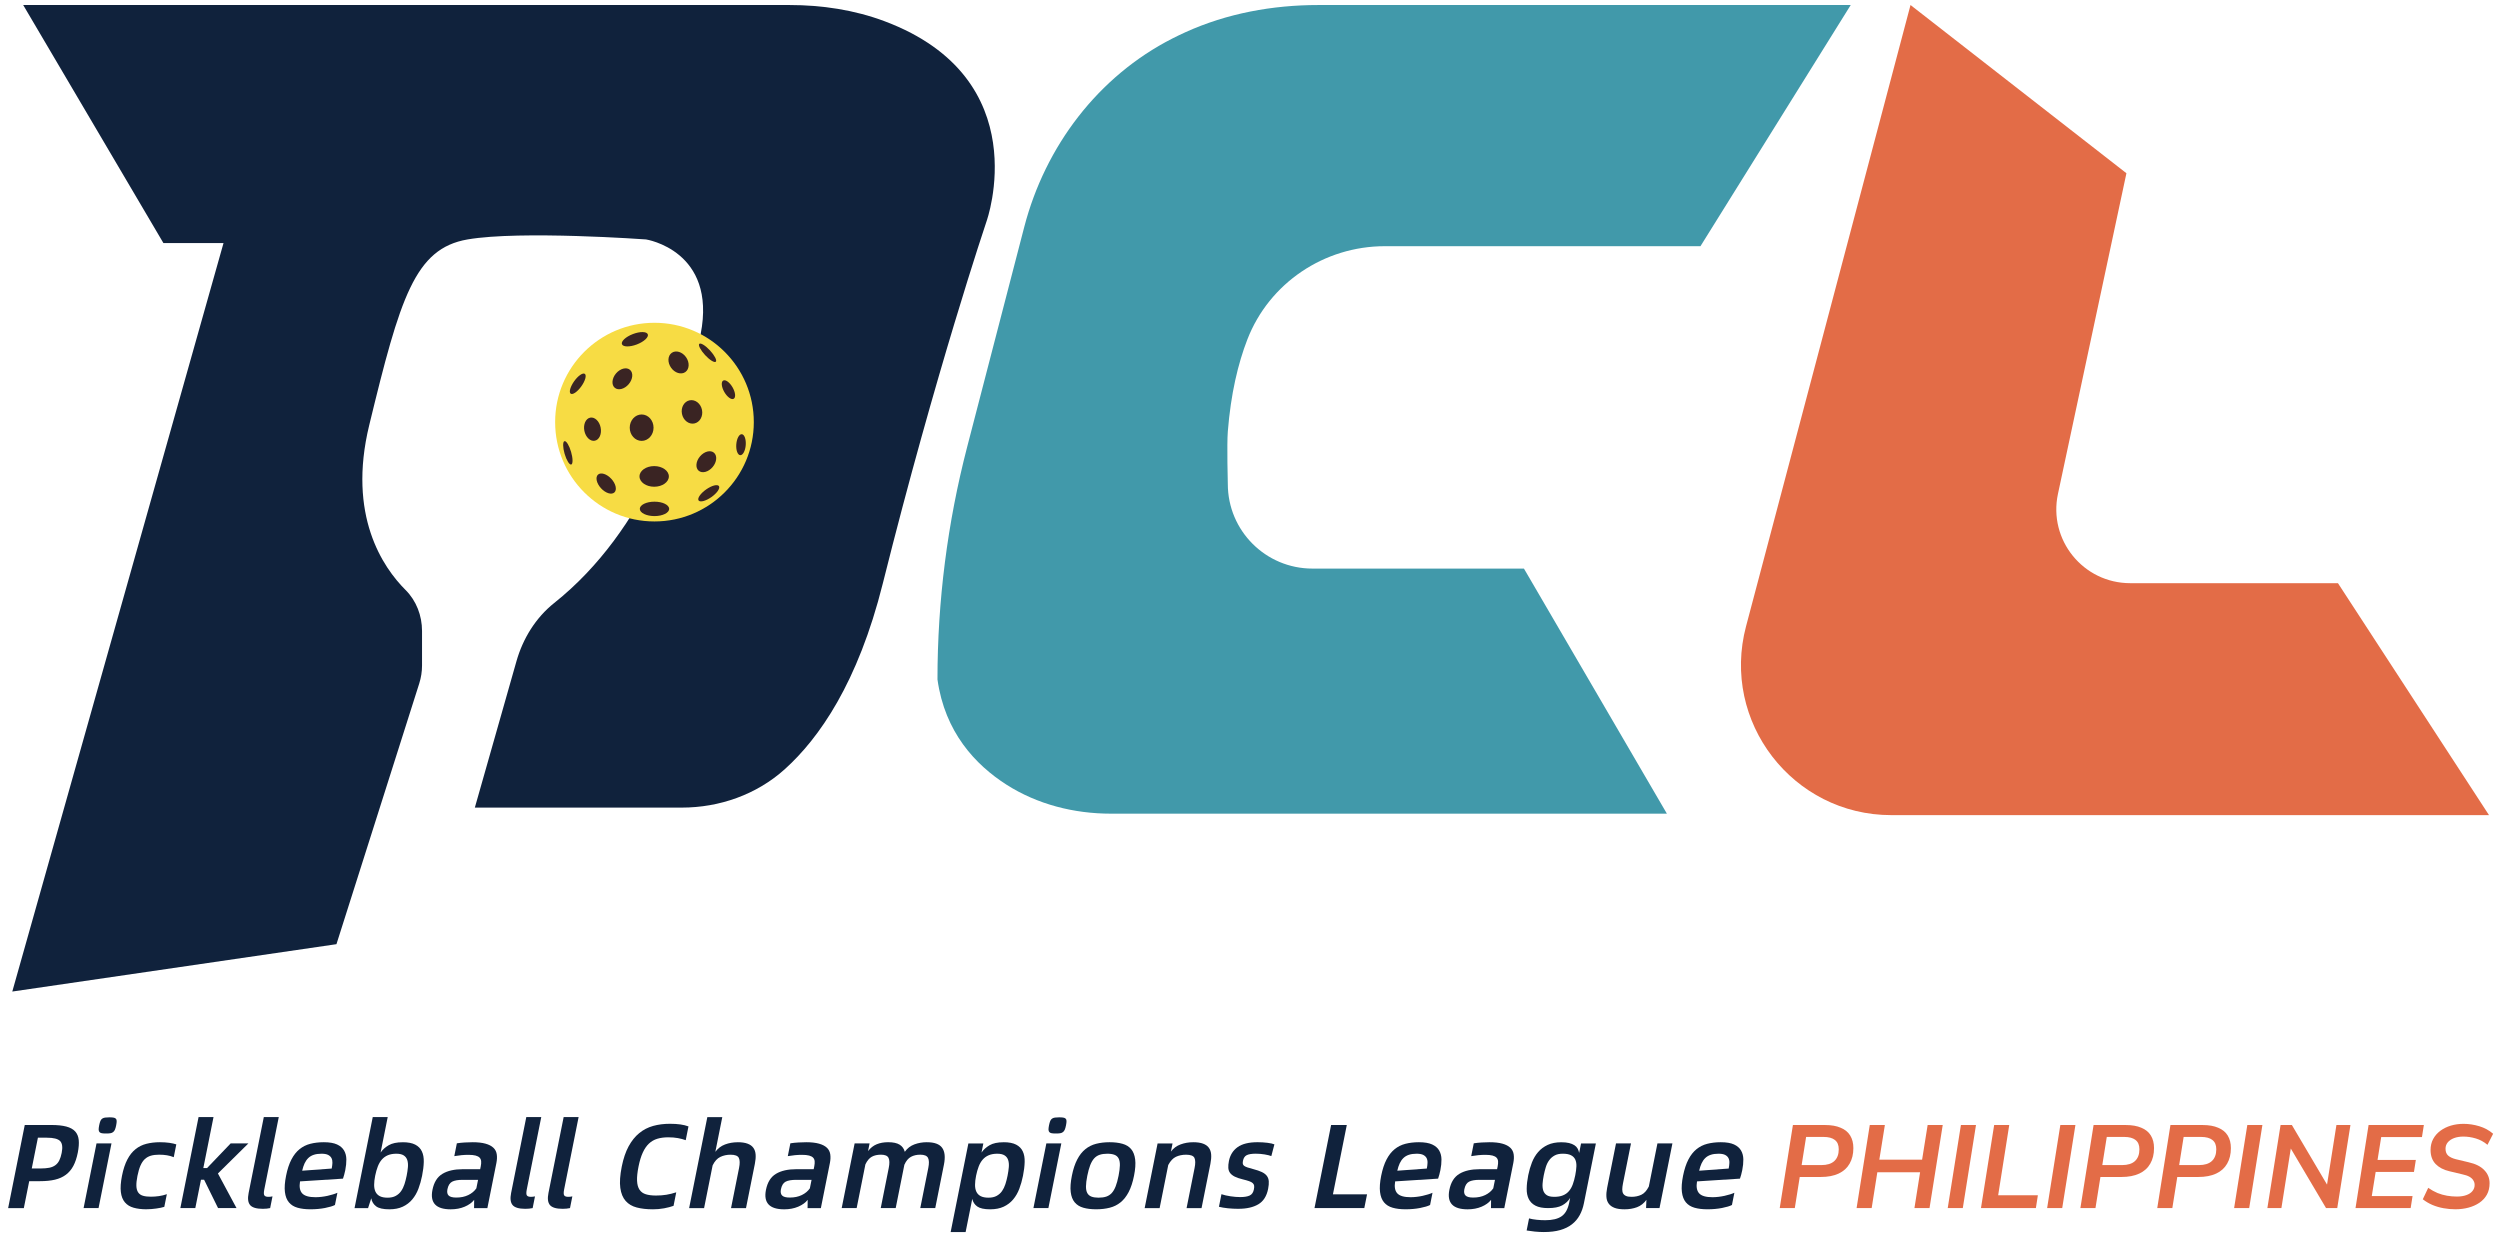 <svg width="214" height="106" viewBox="0 0 214 106" fill="none" xmlns="http://www.w3.org/2000/svg">
<path d="M1.986 0.43L13.989 20.807H19.133L1.052 84.876L28.8 80.822L35.889 58.499C36.046 58.004 36.126 57.487 36.126 56.968V54.009C36.126 52.703 35.642 51.427 34.717 50.505C32.778 48.57 29.727 44.126 31.605 36.396C34.255 25.484 35.502 21.276 40.023 20.496C44.544 19.716 55.3 20.496 55.3 20.496C55.3 20.496 61.378 21.432 59.976 28.601C58.691 35.171 55.312 45.347 47.441 51.615C45.856 52.877 44.763 54.654 44.208 56.603L40.646 69.131H58.355C61.596 69.131 64.771 68.012 67.179 65.843C70.112 63.2 73.441 58.454 75.565 49.957C80.086 31.874 84.451 18.936 84.451 18.936C84.451 18.936 88.829 6.747 75.733 1.822C73.132 0.845 70.354 0.43 67.578 0.43H1.986Z" fill="#10223C"/>
<path d="M142.686 69.65H95.089C91.942 69.65 88.811 68.862 86.158 67.17C83.501 65.473 80.878 62.683 80.248 58.162C80.248 51.446 81.102 44.758 82.789 38.257L87.673 19.439C89.468 12.523 93.997 6.532 100.365 3.291C100.72 3.11 101.085 2.935 101.46 2.764C105.025 1.144 108.933 0.43 112.848 0.43H158.422L145.56 21.074H118.542C113.351 21.074 108.646 24.222 106.772 29.063C105.975 31.124 105.358 33.705 105.101 36.933C105.011 38.054 105.101 41.429 105.101 41.429C105.101 45.429 108.343 48.671 112.343 48.671H130.449L142.686 69.65Z" fill="#4199AA"/>
<path d="M163.54 0.43L149.461 53.614C147.3 61.777 153.456 69.775 161.9 69.775H213.059L200.128 49.92H182.344C178.321 49.92 175.32 46.212 176.161 42.276L182.022 14.829L163.54 0.43Z" fill="#E36C47"/>
<path d="M56.023 44.636C60.719 44.636 64.526 40.829 64.526 36.133C64.526 31.437 60.719 27.63 56.023 27.63C51.327 27.63 47.52 31.437 47.52 36.133C47.52 40.829 51.327 44.636 56.023 44.636Z" fill="#F7DC44"/>
<path d="M54.925 37.74C55.488 37.74 55.944 37.234 55.944 36.61C55.944 35.985 55.488 35.479 54.925 35.479C54.362 35.479 53.905 35.985 53.905 36.61C53.905 37.234 54.362 37.74 54.925 37.74Z" fill="#3A2423"/>
<path d="M55.998 41.665C56.692 41.665 57.254 41.269 57.254 40.781C57.254 40.293 56.692 39.897 55.998 39.897C55.304 39.897 54.741 40.293 54.741 40.781C54.741 41.269 55.304 41.665 55.998 41.665Z" fill="#3A2423"/>
<path d="M56.024 44.177C56.718 44.177 57.28 43.901 57.28 43.56C57.28 43.219 56.718 42.943 56.024 42.943C55.33 42.943 54.767 43.219 54.767 43.56C54.767 43.901 55.33 44.177 56.024 44.177Z" fill="#3A2423"/>
<path d="M59.431 36.25C59.904 36.156 60.2 35.636 60.091 35.088C59.983 34.54 59.51 34.172 59.037 34.266C58.563 34.36 58.267 34.88 58.376 35.428C58.485 35.976 58.957 36.344 59.431 36.25Z" fill="#3A2423"/>
<path d="M50.915 37.726C51.3 37.65 51.525 37.145 51.416 36.6C51.308 36.054 50.908 35.674 50.523 35.75C50.138 35.827 49.913 36.331 50.021 36.877C50.13 37.422 50.53 37.803 50.915 37.726Z" fill="#3A2423"/>
<path d="M58.665 31.848C59.018 31.598 59.045 31.027 58.724 30.573C58.403 30.119 57.856 29.953 57.502 30.203C57.149 30.452 57.123 31.023 57.444 31.477C57.764 31.932 58.311 32.097 58.665 31.848Z" fill="#3A2423"/>
<path d="M53.817 32.885C54.177 32.461 54.226 31.911 53.926 31.657C53.626 31.403 53.092 31.541 52.732 31.965C52.373 32.39 52.324 32.94 52.624 33.194C52.923 33.447 53.458 33.309 53.817 32.885Z" fill="#3A2423"/>
<path d="M52.591 42.154C52.834 41.93 52.716 41.408 52.328 40.987C51.94 40.567 51.429 40.407 51.186 40.631C50.944 40.855 51.062 41.377 51.449 41.797C51.837 42.218 52.348 42.378 52.591 42.154Z" fill="#3A2423"/>
<path d="M48.898 39.764C49.052 39.719 49.046 39.236 48.885 38.683C48.725 38.131 48.471 37.719 48.317 37.764C48.164 37.808 48.17 38.292 48.33 38.845C48.491 39.397 48.745 39.809 48.898 39.764Z" fill="#3A2423"/>
<path d="M49.763 33.069C50.097 32.601 50.23 32.123 50.06 32.002C49.891 31.882 49.483 32.164 49.149 32.632C48.816 33.1 48.682 33.578 48.852 33.699C49.021 33.82 49.429 33.538 49.763 33.069Z" fill="#3A2423"/>
<path d="M61.273 30.964C61.391 30.856 61.17 30.425 60.78 30.002C60.39 29.579 59.979 29.324 59.861 29.433C59.744 29.541 59.965 29.971 60.355 30.394C60.745 30.817 61.156 31.072 61.273 30.964Z" fill="#3A2423"/>
<path d="M54.515 29.484C55.126 29.249 55.545 28.861 55.451 28.615C55.357 28.37 54.785 28.361 54.174 28.596C53.563 28.83 53.144 29.219 53.238 29.464C53.332 29.709 53.903 29.718 54.515 29.484Z" fill="#3A2423"/>
<path d="M60.899 42.549C61.38 42.209 61.667 41.788 61.541 41.609C61.414 41.43 60.922 41.56 60.441 41.9C59.96 42.239 59.672 42.66 59.799 42.839C59.926 43.019 60.418 42.888 60.899 42.549Z" fill="#3A2423"/>
<path d="M62.805 34.136C62.999 34.024 62.955 33.584 62.706 33.154C62.457 32.723 62.099 32.465 61.904 32.577C61.711 32.689 61.755 33.129 62.003 33.559C62.252 33.99 62.611 34.248 62.805 34.136Z" fill="#3A2423"/>
<path d="M63.835 38.097C63.873 37.601 63.722 37.185 63.499 37.168C63.275 37.151 63.064 37.54 63.026 38.036C62.989 38.531 63.14 38.947 63.363 38.964C63.586 38.981 63.798 38.593 63.835 38.097Z" fill="#3A2423"/>
<path d="M61 39.981C61.361 39.555 61.412 39.005 61.114 38.752C60.816 38.499 60.282 38.64 59.921 39.066C59.56 39.492 59.509 40.043 59.806 40.295C60.105 40.547 60.639 40.407 61 39.981Z" fill="#3A2423"/>
<path d="M2.119 96.299H4.395C4.913 96.299 5.34 96.344 5.675 96.432C6.008 96.521 6.263 96.661 6.437 96.853C6.609 97.044 6.711 97.291 6.74 97.591C6.769 97.893 6.74 98.25 6.659 98.667C6.569 99.118 6.441 99.498 6.277 99.805C6.113 100.113 5.9 100.364 5.639 100.559C5.378 100.754 5.066 100.894 4.704 100.98C4.343 101.065 3.919 101.108 3.434 101.108H2.501L2.04 103.414H0.697L2.119 96.3V96.299ZM3.486 100.021C3.772 100.021 4.018 99.999 4.221 99.959C4.424 99.918 4.595 99.846 4.736 99.742C4.876 99.641 4.988 99.505 5.074 99.333C5.16 99.162 5.229 98.947 5.28 98.688C5.377 98.202 5.332 97.865 5.145 97.673C4.958 97.482 4.58 97.387 4.014 97.387H3.245L2.718 100.022H3.486V100.021Z" fill="#10223C"/>
<path d="M8.262 97.877H9.543L8.436 103.413H7.155L8.262 97.877ZM9.077 97.027C8.934 97.027 8.818 97.021 8.728 97.007C8.638 96.994 8.57 96.961 8.521 96.91C8.475 96.859 8.449 96.79 8.445 96.699C8.443 96.612 8.458 96.487 8.488 96.331C8.52 96.174 8.555 96.049 8.594 95.956C8.633 95.863 8.686 95.796 8.753 95.752C8.821 95.707 8.902 95.678 8.996 95.665C9.092 95.651 9.21 95.644 9.354 95.644C9.497 95.644 9.614 95.651 9.703 95.665C9.793 95.678 9.863 95.708 9.91 95.752C9.96 95.797 9.986 95.864 9.987 95.956C9.989 96.048 9.975 96.174 9.943 96.331C9.913 96.487 9.877 96.612 9.838 96.699C9.8 96.79 9.746 96.859 9.678 96.91C9.612 96.961 9.529 96.994 9.434 97.007C9.339 97.021 9.219 97.027 9.075 97.027H9.077Z" fill="#10223C"/>
<path d="M12.545 103.515C12.121 103.515 11.754 103.47 11.439 103.381C11.125 103.293 10.876 103.139 10.691 102.92C10.505 102.702 10.389 102.408 10.345 102.039C10.299 101.669 10.332 101.206 10.443 100.645C10.555 100.084 10.709 99.619 10.903 99.251C11.095 98.881 11.329 98.588 11.602 98.37C11.873 98.151 12.184 97.998 12.535 97.909C12.884 97.821 13.27 97.774 13.694 97.774C13.981 97.774 14.246 97.792 14.489 97.825C14.731 97.86 14.933 97.905 15.092 97.959L14.873 99.056C14.691 98.98 14.497 98.926 14.292 98.892C14.086 98.858 13.861 98.841 13.616 98.841C13.348 98.841 13.116 98.87 12.916 98.927C12.717 98.986 12.544 99.083 12.396 99.219C12.25 99.356 12.126 99.54 12.024 99.773C11.923 100.006 11.837 100.3 11.766 100.654C11.696 101.003 11.666 101.291 11.674 101.521C11.683 101.749 11.735 101.932 11.826 102.068C11.918 102.206 12.055 102.302 12.235 102.356C12.415 102.411 12.643 102.437 12.916 102.437C13.148 102.437 13.381 102.419 13.613 102.386C13.845 102.352 14.069 102.297 14.282 102.222L14.064 103.307C13.976 103.335 13.873 103.361 13.757 103.385C13.638 103.408 13.512 103.431 13.374 103.45C13.237 103.471 13.097 103.486 12.955 103.496C12.813 103.506 12.677 103.512 12.547 103.512L12.545 103.515Z" fill="#10223C"/>
<path d="M20.245 103.413H18.666L17.47 100.983H17.204L16.718 103.413H15.438L16.997 95.622H18.277L17.404 99.989H17.721L19.743 97.877H21.26L18.654 100.45L20.246 103.413H20.245Z" fill="#10223C"/>
<path d="M22.497 103.475C21.95 103.475 21.588 103.367 21.408 103.152C21.229 102.935 21.187 102.593 21.282 102.121L22.582 95.621H23.863L22.624 101.813C22.572 102.073 22.574 102.243 22.63 102.325C22.685 102.408 22.801 102.449 22.979 102.449C23.095 102.449 23.211 102.436 23.326 102.409L23.125 103.413C22.933 103.454 22.723 103.475 22.498 103.475H22.497Z" fill="#10223C"/>
<path d="M29.556 100.164C29.527 100.301 29.497 100.432 29.462 100.558C29.427 100.684 29.392 100.796 29.36 100.892L25.683 101.127C25.604 101.593 25.666 101.934 25.868 102.153C26.071 102.372 26.448 102.481 27.002 102.481C27.166 102.481 27.337 102.471 27.515 102.45C27.693 102.43 27.866 102.401 28.034 102.364C28.202 102.326 28.359 102.285 28.505 102.24C28.651 102.196 28.776 102.149 28.882 102.101L28.672 103.147C28.488 103.243 28.206 103.328 27.821 103.403C27.438 103.478 27.02 103.515 26.569 103.515C26.144 103.515 25.778 103.47 25.468 103.381C25.158 103.293 24.912 103.139 24.73 102.92C24.547 102.702 24.433 102.408 24.389 102.039C24.343 101.669 24.376 101.206 24.488 100.645C24.599 100.084 24.753 99.619 24.947 99.251C25.139 98.881 25.371 98.588 25.64 98.37C25.91 98.151 26.218 97.998 26.564 97.909C26.908 97.821 27.294 97.774 27.718 97.774C28.195 97.774 28.572 97.838 28.848 97.964C29.124 98.091 29.323 98.263 29.451 98.481C29.578 98.7 29.644 98.952 29.648 99.241C29.651 99.527 29.621 99.836 29.556 100.164ZM28.394 100.03C28.427 99.858 28.448 99.696 28.455 99.543C28.461 99.388 28.435 99.254 28.377 99.137C28.318 99.021 28.221 98.93 28.089 98.861C27.955 98.793 27.766 98.758 27.52 98.758C27.26 98.758 27.039 98.79 26.855 98.852C26.673 98.913 26.517 99.004 26.39 99.128C26.264 99.251 26.158 99.403 26.073 99.583C25.99 99.765 25.919 99.975 25.866 100.213L28.394 100.028V100.03Z" fill="#10223C"/>
<path d="M34.472 97.775C34.923 97.775 35.279 97.843 35.543 97.98C35.806 98.116 35.997 98.309 36.113 98.559C36.232 98.809 36.285 99.111 36.275 99.466C36.266 99.822 36.218 100.216 36.131 100.646C36.054 101.036 35.949 101.405 35.818 101.753C35.687 102.101 35.511 102.408 35.291 102.67C35.071 102.934 34.799 103.141 34.479 103.291C34.159 103.441 33.773 103.517 33.322 103.517C32.797 103.517 32.42 103.431 32.195 103.26C31.969 103.088 31.829 102.861 31.778 102.573L31.507 103.414H30.349L31.907 95.623H33.188L32.58 98.659C32.746 98.412 32.976 98.204 33.27 98.033C33.562 97.862 33.963 97.777 34.469 97.777L34.472 97.775ZM33.174 102.522C33.455 102.522 33.688 102.471 33.876 102.367C34.063 102.265 34.218 102.128 34.336 101.958C34.456 101.787 34.552 101.587 34.626 101.358C34.699 101.13 34.76 100.892 34.809 100.646C34.864 100.38 34.898 100.132 34.918 99.902C34.936 99.674 34.918 99.474 34.864 99.303C34.808 99.133 34.707 98.999 34.559 98.903C34.409 98.807 34.2 98.758 33.926 98.758C33.652 98.758 33.404 98.802 33.203 98.887C33.003 98.971 32.83 99.094 32.689 99.255C32.547 99.415 32.43 99.615 32.34 99.85C32.25 100.086 32.173 100.351 32.115 100.645C32.057 100.931 32.028 101.191 32.027 101.419C32.025 101.648 32.063 101.845 32.139 102.009C32.216 102.173 32.338 102.299 32.505 102.389C32.671 102.476 32.896 102.522 33.175 102.522H33.174Z" fill="#10223C"/>
<path d="M40.449 97.774C40.899 97.774 41.27 97.816 41.561 97.898C41.853 97.98 42.077 98.097 42.234 98.247C42.393 98.397 42.488 98.584 42.522 98.806C42.556 99.029 42.546 99.276 42.492 99.549L41.719 103.414H40.58L40.588 102.707C40.402 102.946 40.133 103.141 39.779 103.292C39.425 103.443 39.025 103.518 38.58 103.518C37.315 103.518 36.796 102.961 37.019 101.847C37.149 101.197 37.435 100.741 37.878 100.478C38.319 100.214 38.9 100.083 39.617 100.083H41.103L41.153 99.838C41.186 99.673 41.197 99.53 41.187 99.407C41.178 99.284 41.135 99.182 41.059 99.1C40.984 99.019 40.868 98.956 40.712 98.915C40.556 98.874 40.352 98.854 40.099 98.854C39.901 98.854 39.701 98.863 39.497 98.883C39.296 98.904 39.092 98.932 38.888 98.965L39.106 97.868C39.325 97.834 39.553 97.809 39.793 97.796C40.03 97.782 40.249 97.775 40.447 97.775L40.449 97.774ZM39.06 102.511C39.449 102.511 39.791 102.44 40.087 102.296C40.382 102.153 40.612 101.961 40.776 101.721L40.922 100.994H39.61C39.207 100.994 38.903 101.047 38.702 101.152C38.499 101.259 38.366 101.476 38.299 101.803C38.252 102.042 38.286 102.222 38.403 102.337C38.52 102.454 38.738 102.511 39.06 102.511Z" fill="#10223C"/>
<path d="M44.966 103.475C44.419 103.475 44.057 103.367 43.877 103.152C43.698 102.935 43.656 102.593 43.751 102.121L45.051 95.621H46.332L45.093 101.813C45.041 102.073 45.044 102.243 45.099 102.325C45.154 102.408 45.27 102.449 45.448 102.449C45.564 102.449 45.68 102.436 45.795 102.409L45.595 103.413C45.402 103.454 45.192 103.475 44.967 103.475H44.966Z" fill="#10223C"/>
<path d="M48.163 103.475C47.617 103.475 47.255 103.367 47.074 103.152C46.895 102.935 46.853 102.593 46.948 102.121L48.249 95.621H49.529L48.29 101.813C48.239 102.073 48.241 102.243 48.296 102.325C48.351 102.408 48.467 102.449 48.645 102.449C48.761 102.449 48.878 102.436 48.993 102.409L48.792 103.413C48.599 103.454 48.39 103.475 48.164 103.475H48.163Z" fill="#10223C"/>
<path d="M55.864 103.516C55.351 103.516 54.899 103.464 54.506 103.361C54.113 103.259 53.796 103.073 53.557 102.802C53.317 102.532 53.164 102.16 53.098 101.685C53.033 101.21 53.075 100.6 53.223 99.855C53.36 99.173 53.556 98.596 53.809 98.128C54.063 97.661 54.366 97.283 54.718 96.996C55.068 96.708 55.465 96.504 55.907 96.38C56.349 96.257 56.829 96.196 57.348 96.196C57.69 96.196 57.988 96.215 58.244 96.252C58.5 96.289 58.73 96.345 58.934 96.421L58.698 97.6C58.495 97.525 58.27 97.466 58.027 97.421C57.782 97.376 57.507 97.354 57.198 97.354C56.851 97.354 56.54 97.396 56.267 97.478C55.995 97.56 55.755 97.698 55.548 97.893C55.342 98.088 55.166 98.344 55.021 98.663C54.874 98.98 54.755 99.375 54.66 99.846C54.56 100.345 54.517 100.755 54.532 101.077C54.547 101.398 54.617 101.653 54.744 101.841C54.87 102.029 55.051 102.159 55.287 102.23C55.521 102.302 55.81 102.338 56.151 102.338C56.466 102.338 56.76 102.316 57.036 102.272C57.312 102.227 57.596 102.157 57.887 102.062L57.656 103.22C57.427 103.303 57.159 103.372 56.849 103.431C56.541 103.49 56.212 103.518 55.863 103.518L55.864 103.516Z" fill="#10223C"/>
<path d="M63.142 97.774C63.491 97.774 63.775 97.816 63.993 97.898C64.213 97.98 64.38 98.101 64.49 98.257C64.603 98.415 64.666 98.607 64.682 98.837C64.698 99.066 64.675 99.327 64.617 99.62L63.858 103.414H62.577L63.263 99.98C63.341 99.591 63.335 99.304 63.245 99.119C63.156 98.935 62.919 98.843 62.537 98.843C62.216 98.843 61.923 98.906 61.658 99.033C61.394 99.159 61.176 99.4 61.001 99.756L60.27 103.415H58.989L60.548 95.624H61.828L61.233 98.597C61.451 98.303 61.726 98.093 62.062 97.966C62.397 97.84 62.757 97.777 63.14 97.777L63.142 97.774Z" fill="#10223C"/>
<path d="M68.996 97.774C69.447 97.774 69.818 97.816 70.109 97.898C70.401 97.98 70.625 98.097 70.782 98.247C70.941 98.397 71.036 98.584 71.07 98.806C71.104 99.029 71.094 99.276 71.04 99.549L70.266 103.414H69.128L69.136 102.707C68.95 102.946 68.681 103.141 68.327 103.292C67.973 103.443 67.573 103.518 67.128 103.518C65.863 103.518 65.344 102.961 65.567 101.847C65.697 101.197 65.983 100.741 66.426 100.478C66.866 100.214 67.448 100.083 68.165 100.083H69.651L69.701 99.838C69.734 99.673 69.745 99.53 69.735 99.407C69.726 99.284 69.683 99.182 69.607 99.1C69.532 99.019 69.416 98.956 69.26 98.915C69.103 98.874 68.9 98.854 68.647 98.854C68.449 98.854 68.249 98.863 68.045 98.883C67.844 98.904 67.639 98.932 67.436 98.965L67.654 97.868C67.873 97.834 68.1 97.809 68.341 97.796C68.578 97.782 68.797 97.775 68.995 97.775L68.996 97.774ZM67.608 102.511C67.997 102.511 68.339 102.44 68.635 102.296C68.93 102.153 69.16 101.961 69.324 101.721L69.47 100.994H68.158C67.754 100.994 67.451 101.047 67.249 101.152C67.047 101.259 66.914 101.476 66.847 101.803C66.8 102.042 66.834 102.222 66.951 102.337C67.068 102.454 67.286 102.511 67.608 102.511Z" fill="#10223C"/>
<path d="M79.349 97.775C79.985 97.775 80.417 97.933 80.647 98.251C80.877 98.569 80.929 99.048 80.801 99.692L80.057 103.412H78.775L79.462 99.978C79.54 99.589 79.533 99.302 79.439 99.117C79.346 98.933 79.126 98.841 78.776 98.841C78.469 98.841 78.202 98.902 77.975 99.026C77.75 99.148 77.563 99.374 77.415 99.701L76.672 103.412H75.391L76.077 99.978C76.155 99.589 76.149 99.302 76.059 99.117C75.97 98.933 75.754 98.841 75.412 98.841C75.105 98.841 74.844 98.898 74.63 99.015C74.415 99.133 74.231 99.35 74.078 99.671L73.33 103.412H72.049L73.156 97.876H74.436L74.305 98.532C74.517 98.259 74.764 98.064 75.047 97.948C75.33 97.832 75.656 97.773 76.025 97.773C76.456 97.773 76.784 97.844 77.009 97.984C77.233 98.124 77.38 98.328 77.45 98.594C77.668 98.293 77.942 98.081 78.274 97.959C78.607 97.835 78.964 97.773 79.347 97.773L79.349 97.775Z" fill="#10223C"/>
<path d="M85.909 97.774C86.36 97.774 86.716 97.843 86.98 97.98C87.243 98.116 87.434 98.309 87.55 98.559C87.669 98.809 87.722 99.111 87.711 99.466C87.702 99.822 87.655 100.216 87.568 100.646C87.49 101.036 87.386 101.405 87.255 101.753C87.124 102.101 86.948 102.408 86.728 102.67C86.508 102.934 86.236 103.141 85.916 103.291C85.596 103.441 85.21 103.517 84.759 103.517C84.246 103.517 83.878 103.435 83.653 103.275C83.43 103.115 83.287 102.898 83.225 102.625L82.657 105.464H81.376L82.893 97.878H84.174L84.018 98.659C84.184 98.412 84.414 98.204 84.708 98.032C85 97.862 85.401 97.777 85.907 97.777L85.909 97.774ZM84.611 102.521C84.892 102.521 85.125 102.471 85.313 102.367C85.5 102.264 85.655 102.128 85.773 101.958C85.892 101.787 85.989 101.587 86.063 101.358C86.136 101.13 86.197 100.892 86.246 100.646C86.3 100.38 86.335 100.132 86.355 99.902C86.373 99.673 86.355 99.474 86.3 99.303C86.245 99.132 86.144 98.998 85.996 98.903C85.846 98.807 85.637 98.758 85.363 98.758C85.089 98.758 84.841 98.802 84.64 98.887C84.44 98.971 84.267 99.094 84.126 99.255C83.984 99.415 83.867 99.615 83.777 99.85C83.687 100.086 83.61 100.351 83.552 100.645C83.494 100.931 83.465 101.19 83.464 101.419C83.461 101.648 83.5 101.845 83.576 102.009C83.653 102.173 83.775 102.299 83.942 102.388C84.108 102.476 84.333 102.521 84.612 102.521H84.611Z" fill="#10223C"/>
<path d="M89.568 97.877H90.849L89.742 103.413H88.461L89.568 97.877ZM90.384 97.027C90.24 97.027 90.124 97.021 90.034 97.007C89.944 96.994 89.876 96.961 89.827 96.91C89.781 96.859 89.755 96.79 89.751 96.699C89.749 96.612 89.764 96.487 89.794 96.331C89.826 96.174 89.861 96.049 89.9 95.956C89.94 95.863 89.993 95.796 90.059 95.752C90.127 95.707 90.208 95.678 90.302 95.665C90.398 95.651 90.517 95.644 90.66 95.644C90.803 95.644 90.92 95.651 91.009 95.665C91.099 95.678 91.169 95.708 91.216 95.752C91.266 95.797 91.292 95.864 91.293 95.956C91.295 96.048 91.281 96.174 91.249 96.331C91.219 96.487 91.183 96.612 91.144 96.699C91.106 96.79 91.052 96.859 90.984 96.91C90.918 96.961 90.836 96.994 90.74 97.007C90.645 97.021 90.526 97.027 90.381 97.027H90.384Z" fill="#10223C"/>
<path d="M93.833 103.515C93.408 103.515 93.042 103.47 92.732 103.381C92.422 103.293 92.177 103.139 91.994 102.92C91.811 102.702 91.698 102.408 91.654 102.039C91.607 101.669 91.64 101.206 91.752 100.645C91.863 100.084 92.018 99.619 92.212 99.251C92.403 98.881 92.635 98.588 92.905 98.37C93.174 98.151 93.482 97.998 93.828 97.909C94.172 97.821 94.558 97.774 94.982 97.774C95.405 97.774 95.773 97.82 96.087 97.909C96.402 97.998 96.65 98.151 96.831 98.37C97.013 98.588 97.125 98.882 97.171 99.251C97.217 99.619 97.185 100.084 97.072 100.645C96.96 101.206 96.806 101.669 96.614 102.039C96.42 102.409 96.19 102.702 95.921 102.92C95.65 103.139 95.341 103.293 94.992 103.381C94.642 103.47 94.257 103.515 93.833 103.515ZM94.032 102.521C94.292 102.521 94.513 102.491 94.697 102.429C94.879 102.367 95.036 102.264 95.168 102.121C95.298 101.977 95.41 101.787 95.502 101.547C95.595 101.308 95.677 101.007 95.749 100.645C95.82 100.29 95.857 99.99 95.862 99.748C95.866 99.507 95.83 99.312 95.754 99.164C95.677 99.017 95.56 98.913 95.401 98.852C95.242 98.79 95.036 98.758 94.783 98.758C94.531 98.758 94.312 98.79 94.129 98.852C93.946 98.913 93.788 99.017 93.655 99.164C93.524 99.312 93.412 99.507 93.319 99.748C93.226 99.991 93.144 100.29 93.073 100.645C93 101.007 92.962 101.308 92.96 101.547C92.956 101.785 92.994 101.977 93.07 102.121C93.147 102.264 93.265 102.366 93.424 102.429C93.582 102.49 93.785 102.521 94.032 102.521Z" fill="#10223C"/>
<path d="M102.136 97.774C102.485 97.774 102.769 97.816 102.987 97.898C103.207 97.98 103.374 98.101 103.484 98.257C103.597 98.415 103.66 98.607 103.676 98.837C103.692 99.066 103.669 99.327 103.611 99.621L102.852 103.414H101.571L102.257 99.98C102.335 99.591 102.331 99.304 102.246 99.119C102.159 98.935 101.921 98.843 101.531 98.843C101.203 98.843 100.914 98.903 100.661 99.022C100.408 99.141 100.188 99.376 100.002 99.724L99.264 103.414H97.983L99.09 97.878H100.37L100.231 98.575C100.445 98.288 100.721 98.083 101.056 97.962C101.391 97.838 101.75 97.775 102.133 97.775L102.136 97.774Z" fill="#10223C"/>
<path d="M106.018 103.475C105.71 103.475 105.406 103.459 105.105 103.429C104.804 103.397 104.549 103.354 104.341 103.3L104.556 102.224C104.78 102.3 105.041 102.359 105.335 102.403C105.631 102.448 105.905 102.47 106.158 102.47C106.513 102.47 106.785 102.425 106.974 102.336C107.162 102.248 107.281 102.073 107.334 101.813C107.36 101.683 107.367 101.575 107.353 101.489C107.339 101.404 107.298 101.33 107.227 101.269C107.158 101.207 107.055 101.152 106.917 101.105C106.78 101.056 106.6 101.006 106.378 100.952C106.091 100.883 105.861 100.804 105.688 100.716C105.514 100.627 105.382 100.522 105.294 100.403C105.205 100.284 105.155 100.14 105.144 99.973C105.133 99.805 105.151 99.605 105.197 99.373C105.298 98.874 105.542 98.482 105.934 98.198C106.327 97.915 106.898 97.773 107.65 97.773C107.944 97.773 108.226 97.791 108.495 97.824C108.765 97.859 108.963 97.904 109.089 97.958L108.826 98.961C108.687 98.906 108.493 98.859 108.245 98.818C107.997 98.778 107.748 98.756 107.494 98.756C107.139 98.756 106.88 98.8 106.714 98.885C106.551 98.97 106.445 99.129 106.399 99.361C106.377 99.47 106.374 99.559 106.386 99.627C106.4 99.695 106.44 99.754 106.505 99.801C106.57 99.849 106.666 99.893 106.791 99.935C106.915 99.976 107.083 100.023 107.29 100.078C107.582 100.155 107.822 100.236 108.009 100.325C108.196 100.413 108.338 100.521 108.436 100.647C108.534 100.774 108.592 100.928 108.607 101.108C108.621 101.29 108.603 101.511 108.551 101.77C108.427 102.392 108.147 102.83 107.713 103.087C107.279 103.344 106.713 103.473 106.017 103.473L106.018 103.475Z" fill="#10223C"/>
<path d="M117.02 102.234L116.784 103.413H112.521L113.943 96.299H115.286L114.099 102.234H117.02Z" fill="#10223C"/>
<path d="M123.297 100.164C123.27 100.301 123.239 100.432 123.204 100.558C123.169 100.684 123.134 100.796 123.101 100.892L119.425 101.127C119.346 101.593 119.408 101.934 119.61 102.153C119.813 102.372 120.19 102.481 120.744 102.481C120.908 102.481 121.078 102.471 121.256 102.45C121.434 102.43 121.608 102.401 121.776 102.364C121.944 102.326 122.1 102.285 122.247 102.24C122.392 102.196 122.517 102.149 122.623 102.101L122.415 103.147C122.232 103.243 121.948 103.328 121.564 103.403C121.181 103.478 120.763 103.515 120.311 103.515C119.887 103.515 119.52 103.47 119.21 103.381C118.9 103.293 118.653 103.139 118.471 102.92C118.29 102.702 118.175 102.408 118.131 102.039C118.085 101.669 118.118 101.206 118.229 100.645C118.342 100.085 118.495 99.619 118.689 99.251C118.881 98.881 119.113 98.588 119.382 98.37C119.651 98.151 119.959 97.998 120.305 97.909C120.65 97.821 121.035 97.774 121.459 97.774C121.937 97.774 122.314 97.838 122.59 97.964C122.866 98.091 123.066 98.263 123.193 98.481C123.32 98.7 123.385 98.952 123.39 99.241C123.393 99.527 123.363 99.836 123.297 100.164ZM122.135 100.03C122.169 99.858 122.191 99.696 122.196 99.543C122.203 99.388 122.177 99.254 122.119 99.137C122.06 99.021 121.963 98.93 121.831 98.861C121.697 98.793 121.508 98.758 121.262 98.758C121.002 98.758 120.781 98.79 120.597 98.852C120.414 98.913 120.259 99.004 120.132 99.128C120.005 99.251 119.899 99.403 119.815 99.583C119.732 99.765 119.662 99.975 119.608 100.213L122.135 100.028V100.03Z" fill="#10223C"/>
<path d="M127.496 97.774C127.947 97.774 128.318 97.816 128.609 97.898C128.901 97.98 129.125 98.097 129.282 98.247C129.44 98.397 129.536 98.584 129.57 98.806C129.604 99.029 129.594 99.276 129.54 99.549L128.767 103.414H127.628L127.636 102.707C127.45 102.946 127.181 103.141 126.827 103.292C126.473 103.443 126.073 103.518 125.628 103.518C124.363 103.518 123.844 102.961 124.067 101.847C124.196 101.197 124.483 100.741 124.926 100.478C125.366 100.214 125.948 100.083 126.665 100.083H128.151L128.201 99.838C128.233 99.673 128.245 99.53 128.235 99.407C128.226 99.284 128.183 99.182 128.107 99.1C128.032 99.019 127.916 98.956 127.76 98.915C127.603 98.874 127.399 98.854 127.147 98.854C126.949 98.854 126.749 98.863 126.545 98.883C126.343 98.904 126.139 98.932 125.935 98.965L126.154 97.868C126.373 97.834 126.6 97.809 126.84 97.796C127.078 97.782 127.297 97.775 127.495 97.775L127.496 97.774ZM126.108 102.511C126.497 102.511 126.839 102.44 127.135 102.296C127.43 102.153 127.66 101.961 127.824 101.721L127.97 100.994H126.658C126.254 100.994 125.951 101.047 125.75 101.152C125.547 101.259 125.414 101.476 125.347 101.803C125.3 102.042 125.334 102.222 125.451 102.337C125.568 102.454 125.786 102.511 126.108 102.511Z" fill="#10223C"/>
<path d="M136.608 97.877L135.584 102.993C135.508 103.376 135.387 103.72 135.219 104.023C135.054 104.327 134.833 104.587 134.556 104.802C134.281 105.018 133.946 105.181 133.55 105.294C133.156 105.407 132.688 105.463 132.148 105.463C131.903 105.463 131.646 105.45 131.377 105.423C131.109 105.395 130.877 105.364 130.68 105.33L130.886 104.296C131.088 104.351 131.31 104.389 131.554 104.414C131.799 104.438 132.041 104.45 132.28 104.45C132.888 104.45 133.354 104.337 133.675 104.111C133.999 103.885 134.215 103.492 134.327 102.932L134.404 102.543C134.233 102.816 134.004 103.03 133.718 103.183C133.432 103.336 133.032 103.413 132.519 103.413C132.068 103.413 131.709 103.345 131.443 103.209C131.177 103.072 130.983 102.88 130.861 102.634C130.738 102.389 130.68 102.092 130.685 101.748C130.689 101.402 130.734 101.018 130.818 100.594C130.895 100.212 131 99.851 131.133 99.509C131.267 99.168 131.445 98.868 131.666 98.613C131.888 98.356 132.162 98.153 132.484 98.003C132.807 97.853 133.196 97.777 133.647 97.777C133.907 97.777 134.128 97.799 134.31 97.843C134.492 97.888 134.643 97.95 134.765 98.028C134.887 98.106 134.978 98.202 135.041 98.314C135.104 98.427 135.149 98.552 135.176 98.689L135.339 97.878H136.609L136.608 97.877ZM133.039 102.449C133.332 102.449 133.582 102.409 133.786 102.325C133.991 102.244 134.162 102.123 134.299 101.961C134.437 101.801 134.549 101.606 134.631 101.378C134.714 101.149 134.787 100.886 134.844 100.592C134.899 100.313 134.932 100.06 134.94 99.835C134.948 99.608 134.914 99.415 134.841 99.254C134.766 99.094 134.645 98.972 134.473 98.886C134.302 98.8 134.071 98.757 133.777 98.757C133.483 98.757 133.254 98.808 133.07 98.912C132.884 99.014 132.731 99.15 132.609 99.317C132.486 99.484 132.392 99.679 132.323 99.901C132.255 100.123 132.197 100.354 132.148 100.592C132.096 100.852 132.061 101.094 132.045 101.316C132.029 101.538 132.047 101.734 132.101 101.904C132.156 102.075 132.256 102.208 132.401 102.304C132.545 102.401 132.758 102.448 133.039 102.448V102.449Z" fill="#10223C"/>
<path d="M143.159 97.877L142.053 103.413H140.904L140.933 102.706C140.715 103.007 140.446 103.217 140.126 103.338C139.803 103.456 139.449 103.517 139.059 103.517C138.71 103.517 138.426 103.476 138.207 103.393C137.989 103.309 137.821 103.191 137.706 103.033C137.59 102.878 137.524 102.684 137.509 102.455C137.494 102.225 137.513 101.968 137.571 101.68L138.331 97.876H139.613L138.925 101.311C138.887 101.503 138.868 101.67 138.866 101.813C138.866 101.957 138.89 102.074 138.943 102.167C138.997 102.259 139.081 102.329 139.194 102.376C139.306 102.425 139.463 102.448 139.66 102.448C139.968 102.448 140.246 102.39 140.495 102.274C140.744 102.158 140.958 101.922 141.139 101.567L141.877 97.876H143.158L143.159 97.877Z" fill="#10223C"/>
<path d="M149.137 100.164C149.11 100.301 149.079 100.432 149.044 100.558C149.009 100.684 148.974 100.796 148.941 100.892L145.265 101.127C145.186 101.593 145.248 101.934 145.45 102.153C145.652 102.372 146.03 102.481 146.583 102.481C146.748 102.481 146.918 102.471 147.096 102.45C147.274 102.43 147.448 102.401 147.616 102.364C147.784 102.326 147.94 102.285 148.087 102.24C148.232 102.196 148.357 102.149 148.463 102.101L148.255 103.147C148.072 103.243 147.788 103.328 147.404 103.403C147.021 103.478 146.603 103.515 146.151 103.515C145.727 103.515 145.359 103.47 145.05 103.381C144.74 103.293 144.493 103.139 144.311 102.92C144.13 102.702 144.015 102.408 143.971 102.039C143.925 101.669 143.957 101.206 144.069 100.645C144.182 100.085 144.335 99.619 144.529 99.251C144.72 98.881 144.953 98.588 145.222 98.37C145.491 98.151 145.799 97.998 146.145 97.909C146.49 97.821 146.875 97.774 147.299 97.774C147.777 97.774 148.153 97.838 148.429 97.964C148.706 98.091 148.906 98.263 149.032 98.481C149.16 98.7 149.225 98.952 149.23 99.241C149.233 99.527 149.203 99.836 149.137 100.164ZM147.975 100.03C148.009 99.858 148.03 99.696 148.036 99.543C148.043 99.388 148.017 99.254 147.958 99.137C147.9 99.021 147.803 98.93 147.671 98.861C147.537 98.793 147.348 98.758 147.102 98.758C146.841 98.758 146.621 98.79 146.437 98.852C146.254 98.913 146.099 99.004 145.971 99.128C145.845 99.251 145.739 99.403 145.655 99.583C145.571 99.765 145.501 99.975 145.447 100.213L147.975 100.028V100.03Z" fill="#10223C"/>
<path d="M210.184 103.514C209.842 103.514 209.502 103.484 209.166 103.423C208.83 103.363 208.51 103.268 208.208 103.141C207.912 103.013 207.639 102.852 207.391 102.657L207.855 101.678C208.117 101.86 208.382 102.008 208.651 102.122C208.92 102.23 209.193 102.307 209.468 102.354C209.744 102.401 210.023 102.425 210.306 102.425C210.622 102.425 210.891 102.384 211.112 102.304C211.341 102.223 211.516 102.109 211.637 101.961C211.765 101.806 211.829 101.631 211.829 101.436C211.829 101.288 211.792 101.157 211.718 101.043C211.65 100.922 211.539 100.818 211.385 100.73C211.23 100.643 211.022 100.572 210.759 100.518L209.66 100.256C209.169 100.142 208.779 99.937 208.49 99.641C208.201 99.338 208.056 98.938 208.056 98.441C208.056 98.091 208.13 97.778 208.278 97.502C208.426 97.227 208.631 96.992 208.893 96.796C209.156 96.602 209.455 96.454 209.791 96.353C210.134 96.252 210.497 96.201 210.88 96.201C211.324 96.201 211.771 96.269 212.222 96.403C212.672 96.538 213.069 96.753 213.412 97.049L212.928 97.997C212.625 97.741 212.292 97.56 211.929 97.452C211.566 97.344 211.21 97.291 210.86 97.291C210.564 97.291 210.299 97.334 210.063 97.422C209.835 97.509 209.657 97.63 209.529 97.785C209.401 97.94 209.337 98.121 209.337 98.33C209.337 98.585 209.411 98.78 209.559 98.915C209.707 99.049 209.926 99.153 210.215 99.227L211.314 99.49C211.913 99.624 212.36 99.849 212.656 100.165C212.958 100.475 213.109 100.848 213.109 101.285C213.109 101.655 213.032 101.981 212.877 102.263C212.723 102.539 212.508 102.771 212.232 102.959C211.963 103.141 211.654 103.279 211.304 103.373C210.954 103.467 210.581 103.514 210.184 103.514Z" fill="#E36C47"/>
<path d="M201.632 103.413L202.751 96.302H207.482L207.32 97.331H203.831L203.518 99.288H206.796L206.635 100.317H203.357L203.024 102.384H206.514L206.352 103.413H201.632Z" fill="#E36C47"/>
<path d="M194.087 103.413L195.217 96.302H196.185L199.393 101.739H199.141L199.998 96.302H201.198L200.068 103.413H199.11L195.893 97.977H196.145L195.288 103.413H194.087Z" fill="#E36C47"/>
<path d="M191.24 103.413L192.37 96.302H193.661L192.531 103.413H191.24Z" fill="#E36C47"/>
<path d="M184.661 103.413L185.79 96.302H188.554C189.078 96.302 189.519 96.38 189.875 96.534C190.238 96.682 190.511 96.904 190.692 97.2C190.874 97.496 190.964 97.856 190.964 98.279C190.964 98.797 190.857 99.241 190.642 99.611C190.433 99.98 190.121 100.263 189.704 100.458C189.287 100.653 188.776 100.75 188.171 100.75H186.375L185.952 103.413H184.661ZM186.537 99.731H188.231C188.715 99.731 189.082 99.617 189.331 99.389C189.586 99.153 189.714 98.817 189.714 98.38C189.714 98.017 189.603 97.751 189.381 97.583C189.166 97.408 188.84 97.321 188.403 97.321H186.92L186.537 99.731Z" fill="#E36C47"/>
<path d="M178.081 103.413L179.211 96.302H181.974C182.499 96.302 182.939 96.38 183.296 96.534C183.659 96.682 183.931 96.904 184.113 97.2C184.294 97.496 184.385 97.856 184.385 98.279C184.385 98.797 184.277 99.241 184.062 99.611C183.854 99.98 183.541 100.263 183.124 100.458C182.707 100.653 182.196 100.75 181.591 100.75H179.796L179.372 103.413H178.081ZM179.957 99.731H181.652C182.136 99.731 182.502 99.617 182.751 99.389C183.006 99.153 183.134 98.817 183.134 98.38C183.134 98.017 183.023 97.751 182.801 97.583C182.586 97.408 182.26 97.321 181.823 97.321H180.34L179.957 99.731Z" fill="#E36C47"/>
<path d="M175.235 103.413L176.365 96.302H177.656L176.526 103.413H175.235Z" fill="#E36C47"/>
<path d="M169.571 103.413L170.7 96.302H171.991L171.043 102.314H174.442L174.271 103.413H169.571Z" fill="#E36C47"/>
<path d="M166.725 103.413L167.854 96.302H169.145L168.016 103.413H166.725Z" fill="#E36C47"/>
<path d="M158.924 103.413L160.053 96.302H161.345L160.87 99.268H164.532L165.006 96.302H166.297L165.167 103.413H163.876L164.36 100.347H160.699L160.215 103.413H158.924Z" fill="#E36C47"/>
<path d="M152.344 103.413L153.473 96.302H156.237C156.761 96.302 157.202 96.38 157.558 96.534C157.921 96.682 158.194 96.904 158.375 97.2C158.557 97.496 158.648 97.856 158.648 98.279C158.648 98.797 158.54 99.241 158.325 99.611C158.116 99.98 157.804 100.263 157.387 100.458C156.97 100.653 156.459 100.75 155.854 100.75H154.058L153.635 103.413H152.344ZM154.22 99.731H155.914C156.398 99.731 156.765 99.617 157.014 99.389C157.269 99.153 157.397 98.817 157.397 98.38C157.397 98.017 157.286 97.751 157.064 97.583C156.849 97.408 156.523 97.321 156.086 97.321H154.603L154.22 99.731Z" fill="#E36C47"/>
</svg>
